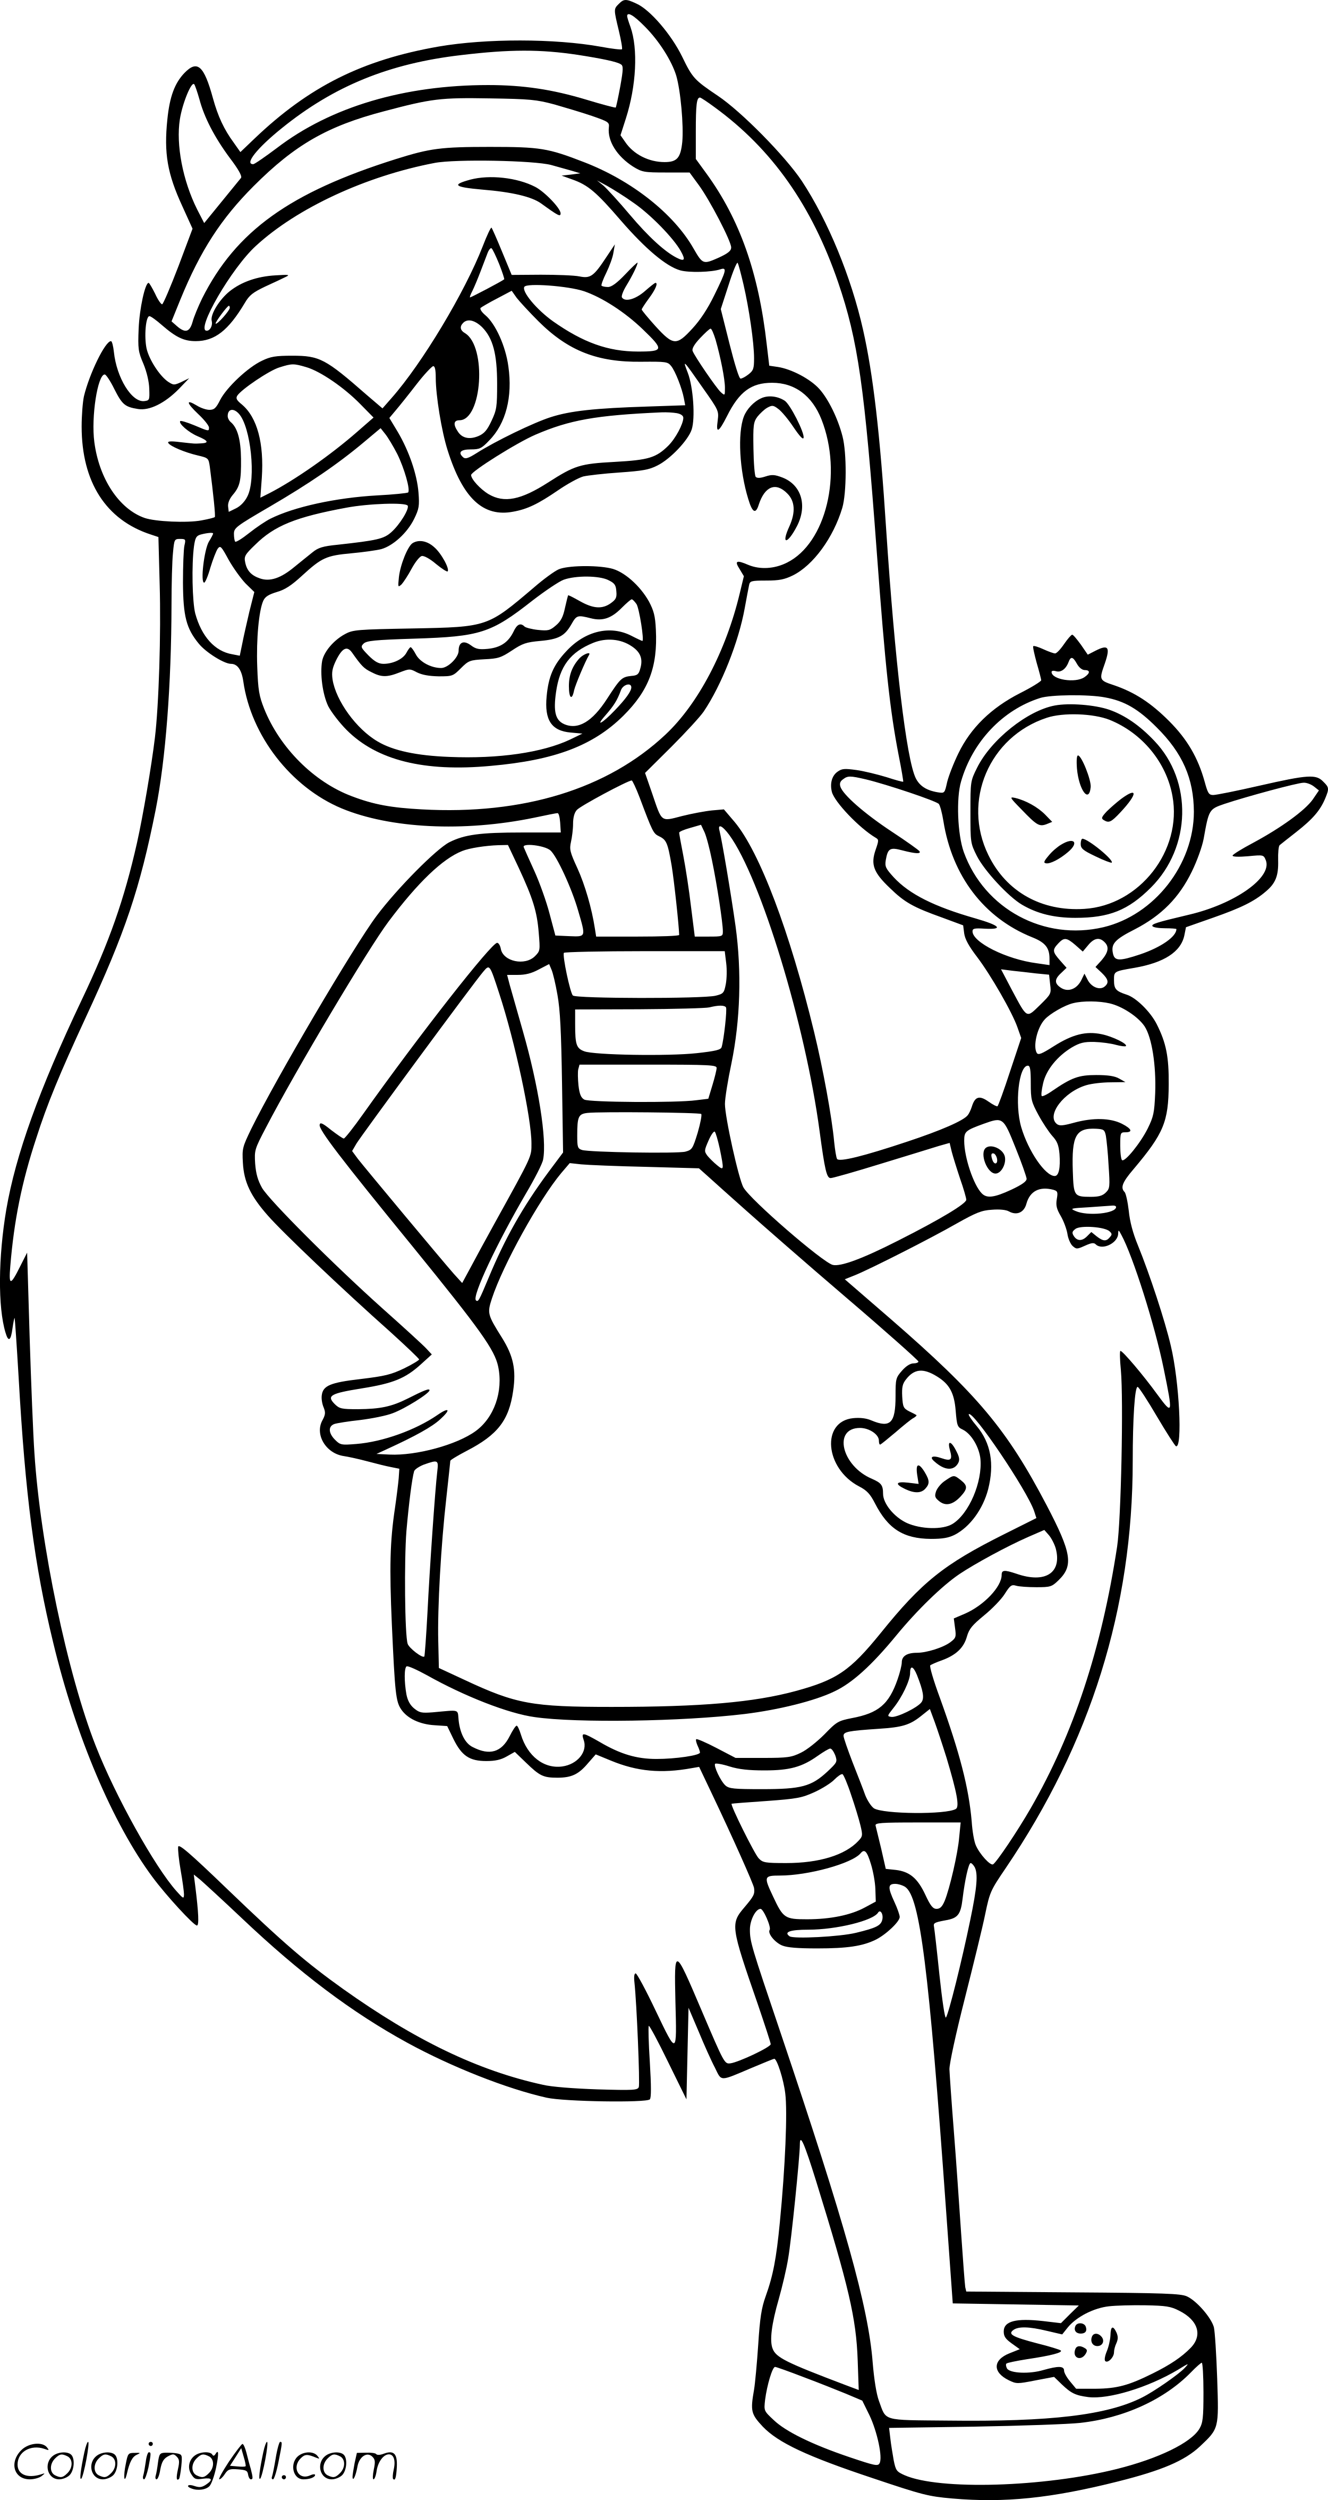 <?xml version="1.0" encoding="UTF-8"?>
<svg xmlns="http://www.w3.org/2000/svg" version="1.0" viewBox="0 0 638.307 1200.805" preserveAspectRatio="xMidYMid meet">
  <g transform="translate(-0.557,1200.854) scale(0.1,-0.1)" fill="#000000" stroke="none">
    <path d="M2980 11990 c-25 -25 -25 -25 0 -129 11 -46 18 -86 15 -89 -3 -3 -48 2 -101 12 -222 40 -553 40 -780 1 -366 -64 -622 -191 -886 -443 l-67 -64 -31 44 c-48 65 -77 128 -101 215 -43 157 -75 185 -137 121 -47 -49 -71 -114 -82 -223 -17 -163 0 -261 72 -417 l49 -108 -68 -181 c-38 -99 -73 -181 -78 -182 -5 -1 -21 22 -34 51 -14 28 -28 52 -31 52 -17 0 -44 -124 -48 -220 -4 -97 -2 -111 23 -169 16 -39 27 -85 28 -120 2 -54 1 -56 -24 -59 -60 -7 -133 112 -146 236 -3 28 -9 52 -14 52 -28 0 -104 -157 -130 -265 -6 -28 -11 -93 -11 -145 0 -267 117 -449 333 -519 l36 -12 6 -227 c7 -234 -4 -582 -23 -738 -16 -133 -57 -374 -86 -504 -61 -270 -132 -474 -266 -755 -205 -431 -317 -744 -362 -1005 -39 -230 -41 -470 -4 -592 14 -48 26 -40 34 23 4 27 8 48 10 47 1 -2 10 -129 19 -283 32 -567 76 -905 166 -1275 108 -450 287 -871 478 -1128 66 -89 198 -232 213 -232 11 0 8 62 -8 190 l-7 55 31 -25 c16 -14 106 -96 199 -184 283 -268 531 -454 798 -600 211 -115 476 -220 668 -263 85 -19 479 -25 496 -8 7 7 7 63 0 179 -6 92 -8 171 -5 174 3 3 45 -75 93 -174 l88 -179 5 220 5 220 49 -115 c26 -63 61 -141 78 -173 33 -67 20 -67 176 -1 57 24 106 44 109 44 13 0 45 -99 53 -167 11 -87 0 -351 -26 -618 -17 -175 -32 -255 -69 -358 -19 -53 -27 -102 -35 -230 -6 -89 -15 -186 -20 -216 -18 -103 -15 -117 42 -178 74 -77 211 -142 530 -248 238 -80 266 -87 380 -97 253 -22 476 1 798 82 211 53 319 99 393 168 92 87 91 84 83 326 -4 116 -11 227 -16 247 -13 46 -83 127 -130 148 -30 13 -105 16 -548 19 l-512 4 -5 21 c-2 12 -11 130 -20 262 -9 132 -24 353 -35 490 -11 138 -20 270 -21 295 0 27 29 163 74 340 41 162 86 345 98 405 22 106 26 114 98 220 409 603 611 1249 611 1955 0 206 10 361 24 357 6 -2 48 -66 93 -143 45 -76 86 -140 91 -142 32 -10 16 313 -25 483 -28 120 -101 342 -158 482 -24 58 -39 114 -44 166 -5 43 -14 84 -20 90 -21 21 -11 47 43 110 145 172 168 227 169 407 1 133 -12 199 -58 290 -30 59 -99 127 -144 141 -52 17 -61 27 -61 70 0 42 -1 42 99 59 143 25 222 77 239 155 l8 40 131 46 c134 47 197 78 252 125 48 40 62 76 60 150 -1 36 2 68 7 73 5 4 41 33 81 64 79 62 114 103 138 160 20 48 19 54 -10 82 -34 35 -72 33 -305 -20 -109 -25 -209 -45 -223 -45 -21 0 -26 8 -41 63 -32 116 -84 205 -171 292 -88 88 -165 138 -264 172 -73 24 -73 26 -45 105 27 79 17 93 -47 60 l-35 -18 -33 48 c-19 26 -37 48 -42 48 -4 0 -22 -20 -39 -45 -17 -25 -36 -45 -43 -45 -7 0 -32 9 -56 20 -24 11 -46 18 -49 15 -3 -3 5 -38 16 -79 12 -41 22 -79 22 -85 0 -5 -46 -34 -102 -62 -139 -71 -237 -167 -296 -289 -23 -47 -47 -109 -54 -138 -12 -54 -12 -54 -45 -49 -54 9 -87 30 -106 68 -45 92 -100 559 -142 1194 -30 466 -63 746 -111 959 -57 254 -169 525 -295 716 -79 118 -290 333 -404 409 -113 76 -121 85 -171 188 -52 106 -154 225 -219 254 -51 24 -61 23 -85 -1z m125 -109 c68 -68 129 -164 151 -236 21 -72 36 -239 29 -318 -8 -77 -25 -97 -85 -97 -76 0 -149 37 -189 96 l-23 33 26 81 c50 156 59 334 22 439 -9 24 -16 47 -16 52 0 23 32 4 85 -50z m-322 -136 c116 -18 188 -33 206 -45 13 -7 13 -22 -2 -106 -10 -54 -20 -100 -22 -102 -2 -2 -66 15 -142 38 -163 49 -302 70 -471 70 -402 0 -756 -104 -1015 -302 -56 -42 -108 -78 -114 -78 -44 -1 18 77 136 172 252 204 518 312 864 352 234 28 381 28 560 1z m-1819 -213 c23 -87 72 -182 146 -282 42 -55 60 -88 54 -96 -5 -6 -47 -58 -93 -114 l-84 -103 -34 66 c-69 138 -102 310 -83 432 12 77 56 184 69 169 4 -5 15 -37 25 -72z m1706 -25 c52 -15 133 -39 180 -55 81 -28 85 -31 82 -56 -7 -65 39 -138 117 -188 43 -26 51 -28 158 -28 l113 0 44 -60 c53 -72 156 -270 156 -300 0 -16 -14 -28 -62 -50 -73 -32 -75 -31 -119 45 -95 167 -298 327 -527 415 -173 67 -209 73 -452 73 -236 0 -287 -7 -450 -58 -512 -161 -770 -346 -933 -670 -19 -39 -40 -90 -46 -113 -14 -49 -35 -55 -76 -19 l-25 22 43 106 c96 234 195 387 352 544 199 199 355 288 626 359 230 61 271 66 509 62 194 -3 224 -6 310 -29z m771 -14 c276 -201 467 -473 593 -840 96 -281 127 -500 186 -1298 41 -555 63 -757 105 -974 14 -69 23 -126 22 -127 -2 -2 -38 8 -81 22 -43 13 -108 29 -144 34 -59 8 -70 7 -92 -9 -26 -19 -36 -56 -26 -96 12 -48 131 -173 210 -220 16 -9 16 -13 0 -59 -24 -70 -10 -108 69 -183 71 -69 112 -92 252 -142 l100 -37 5 -39 c4 -28 23 -62 62 -113 66 -87 169 -266 194 -338 l18 -51 -54 -162 c-29 -89 -56 -163 -60 -166 -3 -2 -23 8 -44 23 -43 30 -64 24 -79 -24 -5 -16 -14 -35 -20 -42 -20 -26 -128 -73 -291 -127 -207 -69 -327 -99 -337 -83 -4 6 -10 43 -14 82 -11 120 -54 353 -96 526 -117 483 -262 866 -382 1010 l-52 61 -57 -5 c-31 -3 -96 -15 -144 -27 -104 -27 -96 -32 -144 109 l-34 98 126 125 c68 68 139 145 156 170 85 126 168 335 197 496 9 48 18 98 21 111 4 20 10 22 82 22 63 0 88 5 129 25 98 49 194 181 237 324 21 71 22 265 1 344 -22 86 -68 179 -111 227 -43 48 -134 96 -200 106 l-41 6 -12 101 c-39 346 -130 602 -290 822 l-51 70 0 131 c0 130 4 164 20 164 4 0 36 -21 71 -47z m-786 -277 c33 -9 78 -22 100 -28 l40 -12 -45 -6 -45 -5 50 -18 c77 -27 116 -60 235 -198 119 -137 218 -220 285 -239 43 -12 151 -9 193 5 33 11 29 -6 -28 -122 -33 -68 -69 -122 -106 -162 -77 -84 -92 -83 -178 11 -36 40 -66 76 -66 80 0 4 16 28 35 54 30 40 45 74 31 74 -3 0 -26 -18 -51 -40 -46 -40 -96 -53 -110 -30 -4 6 6 32 22 58 28 46 53 97 53 109 0 3 -27 -22 -59 -56 -40 -42 -66 -61 -83 -61 -14 0 -27 3 -31 6 -3 3 7 31 23 63 15 31 31 74 34 96 l7 40 -40 -60 c-62 -94 -77 -105 -131 -94 -25 5 -108 8 -185 8 l-140 -1 -46 111 c-25 61 -48 113 -51 116 -3 3 -22 -37 -42 -89 -86 -221 -292 -564 -439 -730 l-43 -49 -75 64 c-200 175 -227 189 -359 189 -79 0 -104 -4 -145 -24 -67 -31 -170 -128 -201 -188 -20 -40 -29 -48 -52 -48 -15 0 -42 9 -61 21 -53 32 -50 13 7 -41 29 -27 52 -56 52 -65 0 -19 0 -19 -71 11 -34 14 -64 23 -67 20 -10 -11 41 -55 84 -73 50 -21 56 -32 17 -34 -36 -2 -29 -2 -102 6 -48 6 -62 4 -56 -5 10 -15 77 -44 141 -59 51 -12 52 -13 58 -54 17 -131 28 -238 24 -242 -3 -3 -31 -10 -64 -16 -68 -13 -223 -6 -274 12 -122 43 -218 188 -241 364 -16 121 16 325 50 325 6 0 27 -31 46 -70 38 -75 51 -86 114 -96 55 -9 129 28 196 96 l50 52 -37 -18 c-35 -16 -38 -16 -63 0 -41 27 -93 107 -105 161 -12 57 -4 155 14 155 6 0 34 -20 61 -44 67 -58 105 -76 161 -76 92 0 157 51 236 183 22 38 39 51 100 80 40 18 84 39 98 46 21 10 13 11 -50 7 -88 -5 -163 -31 -220 -76 -50 -40 -94 -112 -87 -142 6 -22 -7 -48 -24 -48 -55 0 120 302 237 408 197 181 528 335 859 398 100 19 477 12 560 -10z m392 -179 c83 -56 197 -173 231 -235 24 -43 18 -51 -21 -31 -58 30 -136 102 -224 206 -53 63 -110 125 -127 140 l-31 25 50 -27 c28 -16 83 -50 122 -78z m-642 -297 c15 -38 26 -72 24 -73 -10 -9 -159 -87 -164 -87 -3 0 2 14 11 31 9 18 26 59 39 93 13 33 28 74 34 89 6 16 15 26 19 23 5 -3 21 -37 37 -76z m1174 -97 c27 -116 51 -281 51 -355 0 -49 -3 -59 -26 -77 -15 -12 -32 -21 -39 -21 -7 0 -28 68 -53 167 l-42 167 38 117 c20 64 40 111 43 105 4 -6 16 -52 28 -103z m-767 -33 c88 -30 198 -101 284 -184 102 -98 100 -106 -24 -106 -143 0 -263 43 -408 145 -80 57 -152 144 -138 166 11 19 211 4 286 -21z m-218 -145 c143 -142 283 -197 495 -194 117 1 126 0 142 -20 20 -24 53 -108 62 -157 l6 -32 -177 -6 c-257 -8 -376 -21 -469 -51 -82 -26 -266 -115 -357 -173 -38 -24 -53 -29 -63 -21 -28 24 -14 39 35 39 43 0 52 4 89 43 80 81 113 209 92 356 -13 97 -62 205 -111 246 -18 15 -27 30 -22 35 5 4 40 25 79 45 l70 37 24 -34 c14 -18 61 -69 105 -113z m-1484 65 c0 -13 -61 -82 -68 -76 -4 5 56 86 64 86 2 0 4 -4 4 -10z m1213 -93 c52 -53 72 -128 72 -272 0 -110 -2 -125 -27 -178 -21 -45 -35 -61 -63 -73 -43 -18 -79 -10 -99 22 -23 34 -20 54 8 54 109 0 132 354 27 418 -24 14 -27 32 -9 50 21 21 56 13 91 -21z m1122 -60 c24 -84 45 -189 45 -231 0 -38 0 -39 -20 -21 -21 19 -125 171 -135 197 -5 11 7 32 35 62 24 25 46 46 51 46 5 0 15 -24 24 -53z m-61 -232 c77 -109 77 -110 71 -158 -9 -63 5 -56 45 23 59 118 117 160 217 160 109 0 192 -62 237 -176 103 -261 22 -595 -166 -688 -60 -30 -129 -34 -185 -11 -58 25 -68 20 -43 -19 l21 -35 -20 -83 c-66 -276 -200 -531 -357 -678 -278 -261 -683 -386 -1171 -359 -148 8 -231 23 -336 63 -182 68 -347 233 -422 421 -24 61 -29 88 -33 201 -5 133 8 271 29 317 9 20 26 30 65 42 39 11 70 31 123 80 93 85 115 95 235 106 55 5 120 14 144 20 57 16 125 78 158 145 24 49 26 63 21 127 -7 87 -45 198 -99 290 l-41 68 31 37 c17 20 62 76 99 124 37 48 74 87 81 88 8 0 12 -18 12 -56 0 -85 28 -257 57 -348 73 -231 171 -323 316 -295 67 12 119 37 214 102 45 31 100 61 122 67 21 5 99 14 173 19 113 8 143 13 184 34 62 31 147 121 164 172 18 54 8 205 -19 274 -25 65 -24 65 73 -74z m-1906 100 c68 -20 182 -98 260 -178 l63 -64 -78 -68 c-128 -112 -300 -232 -422 -295 l-44 -22 7 96 c11 165 -22 289 -95 351 -26 21 -31 30 -23 43 19 30 155 122 203 136 60 19 68 19 129 1z m-324 -224 c57 -63 83 -313 41 -396 -12 -25 -33 -47 -55 -58 l-35 -17 -3 25 c-2 16 6 37 22 56 35 41 41 68 40 174 -1 92 -17 148 -48 175 -9 7 -16 20 -16 30 0 35 28 40 54 11z m2105 3 c20 -4 31 -12 31 -23 -1 -30 -37 -98 -72 -133 -59 -58 -94 -69 -258 -78 -167 -9 -192 -17 -320 -99 -131 -84 -211 -100 -286 -56 -40 24 -84 72 -84 92 0 17 221 156 310 194 163 70 288 93 606 107 23 1 56 -1 73 -4z m-1344 -196 c34 -69 64 -173 52 -185 -4 -3 -71 -10 -149 -14 -198 -11 -399 -55 -513 -112 -22 -11 -67 -41 -101 -68 -34 -27 -64 -46 -68 -42 -3 3 -6 20 -6 37 0 29 9 36 172 131 187 109 328 205 453 310 l80 67 23 -29 c12 -15 38 -58 57 -95z m50 -248 c9 -15 -38 -92 -79 -128 -36 -32 -68 -39 -258 -60 -71 -7 -93 -14 -120 -36 -18 -14 -58 -47 -88 -71 -65 -54 -117 -71 -164 -55 -42 14 -64 37 -72 78 -6 28 -1 37 48 84 93 92 195 133 438 178 106 20 285 26 295 10z m-935 -134 c0 -3 -9 -21 -21 -40 -22 -39 -41 -196 -22 -196 5 0 19 33 30 73 12 39 28 80 35 90 13 17 17 12 53 -54 22 -39 59 -90 81 -113 l42 -41 -24 -95 c-12 -52 -28 -121 -34 -153 l-12 -58 -36 7 c-84 14 -148 86 -178 196 -14 55 -18 233 -6 323 6 41 11 50 32 56 30 8 60 11 60 5z m-138 -58 c-4 -18 -7 -98 -7 -178 1 -162 16 -220 76 -293 34 -42 122 -97 155 -97 31 0 51 -29 59 -84 37 -261 229 -508 472 -610 233 -97 587 -115 926 -45 56 12 107 22 112 22 6 1 11 -19 13 -45 l3 -48 -184 0 c-205 0 -278 -10 -352 -47 -62 -32 -250 -221 -349 -353 -108 -144 -483 -780 -603 -1024 -42 -87 -44 -94 -40 -162 5 -93 37 -160 120 -254 70 -80 356 -352 590 -560 75 -68 137 -127 137 -131 0 -4 -33 -24 -72 -43 -63 -30 -92 -37 -208 -51 -148 -17 -183 -32 -188 -80 -2 -15 2 -40 9 -56 10 -25 9 -35 -6 -63 -37 -68 17 -158 102 -171 21 -3 72 -14 113 -25 41 -11 93 -24 115 -28 l40 -8 -3 -45 c-2 -24 -10 -89 -18 -144 -24 -160 -27 -283 -15 -558 15 -331 19 -371 45 -409 29 -43 89 -72 161 -76 l60 -4 30 -62 c40 -81 77 -106 158 -106 43 0 70 6 98 22 l39 22 53 -51 c67 -65 84 -73 152 -73 68 0 102 16 148 71 l36 41 73 -30 c126 -52 241 -63 389 -36 l35 6 67 -141 c90 -189 195 -423 197 -441 4 -29 -1 -39 -45 -91 -69 -81 -68 -89 64 -470 33 -97 61 -182 61 -189 0 -14 -154 -87 -194 -92 -28 -3 -29 -2 -139 256 -130 305 -131 305 -125 41 7 -259 8 -259 -94 -46 -47 99 -91 181 -97 181 -7 0 -9 -16 -6 -43 11 -99 27 -488 21 -503 -6 -15 -25 -16 -199 -11 -114 4 -221 12 -262 22 -312 68 -614 214 -960 460 -179 128 -283 217 -555 478 -187 180 -236 221 -238 205 -2 -11 3 -62 12 -113 9 -51 16 -103 16 -116 -1 -22 -3 -21 -36 16 -104 116 -294 457 -388 697 -136 345 -267 971 -295 1408 -6 85 -16 337 -23 558 l-12 404 -33 -65 c-47 -95 -56 -95 -48 -1 18 220 55 404 125 616 52 163 112 308 237 578 191 411 261 620 337 1000 48 243 75 597 76 985 0 99 3 210 7 248 6 65 7 67 34 67 27 0 28 -2 21 -32z m4290 -568 c10 -18 25 -30 38 -30 26 0 26 -15 -2 -34 -43 -30 -158 -12 -158 25 0 6 9 7 20 4 24 -8 48 9 61 42 11 30 21 29 41 -7z m134 -161 c95 -17 161 -56 249 -144 125 -124 178 -246 179 -405 0 -254 -190 -497 -435 -555 -285 -67 -572 87 -671 361 -30 84 -37 259 -13 339 55 191 200 344 380 401 50 16 232 18 311 3z m-1148 -394 c100 -24 339 -104 350 -118 6 -7 16 -44 22 -82 42 -264 195 -465 426 -558 63 -25 84 -50 84 -103 l0 -31 -62 9 c-146 19 -308 101 -308 153 0 14 9 16 58 13 93 -5 75 15 -43 49 -200 57 -319 117 -394 198 -38 42 -43 51 -38 82 10 57 20 63 80 47 62 -16 91 -18 82 -4 -4 6 -63 48 -133 94 -129 85 -235 177 -247 216 -5 15 -1 26 12 35 23 18 34 18 111 0z m-1088 -87 c62 -165 66 -173 93 -186 36 -17 42 -31 61 -142 12 -74 35 -288 36 -332 0 -5 -90 -8 -200 -8 l-199 0 -6 38 c-15 98 -48 211 -84 290 -36 78 -39 91 -31 127 5 22 10 61 10 86 0 30 6 54 18 67 14 18 244 141 264 142 3 0 21 -37 38 -82z m3241 53 l24 -19 -30 -44 c-38 -53 -153 -136 -285 -207 -55 -29 -100 -57 -100 -62 0 -6 29 -7 75 -3 74 7 74 7 85 -20 31 -82 -148 -209 -370 -261 -157 -37 -181 -45 -175 -55 4 -6 31 -10 61 -10 30 0 54 -2 54 -4 0 -36 -73 -87 -173 -121 -102 -34 -124 -33 -132 4 -10 46 8 67 107 117 127 66 211 151 272 276 26 53 50 121 57 158 25 140 26 142 99 167 108 36 353 102 381 102 15 1 37 -8 50 -18z m-2893 -356 c24 -115 52 -300 52 -339 0 -25 -1 -26 -68 -26 l-67 0 -18 143 c-9 78 -26 188 -37 245 -11 56 -20 106 -20 111 0 5 24 15 53 23 l52 15 17 -36 c9 -20 25 -81 36 -136z m83 123 c151 -207 366 -913 434 -1423 25 -186 34 -225 53 -225 10 0 119 31 242 69 124 38 249 76 277 85 l53 15 10 -42 c6 -23 24 -81 40 -129 17 -48 30 -94 30 -102 0 -19 -127 -95 -325 -195 -175 -89 -279 -127 -317 -118 -49 13 -395 312 -429 372 -23 40 -89 338 -89 401 0 27 14 114 31 194 43 208 50 442 20 660 -22 157 -66 416 -77 458 -10 36 13 26 47 -20z m-1013 -156 c69 -148 89 -212 97 -314 7 -84 7 -87 -18 -112 -48 -48 -152 -26 -164 34 -3 17 -11 30 -18 30 -27 0 -373 -441 -644 -822 -46 -65 -88 -118 -93 -118 -5 0 -32 19 -61 41 -42 34 -53 38 -55 25 -5 -23 100 -160 448 -586 327 -402 393 -495 410 -575 25 -119 -19 -245 -108 -310 -90 -66 -286 -119 -414 -113 l-63 3 50 23 c140 64 218 108 256 143 53 48 45 61 -13 21 -106 -73 -264 -129 -389 -139 -73 -6 -78 -5 -103 20 -32 32 -34 65 -3 76 12 4 68 13 124 19 56 7 127 21 157 33 59 22 176 95 176 110 0 10 -24 1 -105 -40 -78 -39 -131 -50 -238 -51 -81 0 -90 2 -114 26 -38 39 -18 50 132 74 151 24 209 48 283 115 l53 48 -28 30 c-15 16 -109 102 -208 190 -237 212 -545 520 -580 580 -20 36 -29 66 -33 116 -4 65 -3 69 52 174 142 273 492 860 589 989 141 188 260 302 354 339 34 14 113 26 174 28 l46 1 51 -108z m153 82 c31 -27 103 -183 133 -288 38 -130 39 -127 -41 -124 l-68 3 -28 105 c-15 58 -48 150 -73 205 -25 55 -48 106 -51 114 -10 22 101 9 128 -15z m2524 -455 l35 -31 26 31 c28 34 54 39 78 15 24 -23 19 -49 -13 -87 l-30 -33 30 -28 c32 -31 36 -48 14 -66 -23 -19 -63 -3 -81 31 l-16 31 -16 -33 c-22 -42 -63 -57 -97 -35 -32 21 -32 41 1 71 l26 25 -31 35 c-37 42 -38 51 -9 82 28 30 40 29 83 -8z m-1679 -86 c4 -31 3 -77 -2 -102 -8 -42 -12 -46 -49 -55 -62 -15 -671 -14 -686 1 -13 13 -51 192 -43 205 3 4 178 8 389 8 l384 0 7 -57z m-811 -153 c13 -72 18 -174 22 -426 l5 -331 -71 -95 c-124 -168 -208 -317 -287 -507 -46 -110 -50 -118 -61 -108 -19 20 101 274 240 512 42 71 80 145 83 164 19 96 -23 358 -97 616 -28 99 -57 200 -64 225 l-12 46 51 0 c37 0 66 7 101 26 l50 26 11 -26 c7 -15 20 -70 29 -122z m-280 7 c76 -232 155 -600 155 -720 0 -66 6 -53 -177 -384 -43 -78 -96 -175 -117 -215 l-39 -72 -40 44 c-54 61 -425 506 -461 552 l-28 38 21 36 c22 37 564 773 609 825 31 37 31 37 77 -104z m2581 96 l62 -6 5 -46 c6 -45 5 -47 -49 -100 -66 -64 -60 -67 -135 73 l-52 99 54 -7 c30 -3 82 -9 115 -13z m354 -144 c60 -14 136 -64 167 -110 35 -53 56 -187 51 -321 -4 -95 -8 -113 -36 -170 -35 -70 -109 -161 -123 -152 -5 3 -9 34 -9 70 0 62 1 64 25 64 37 0 30 17 -17 41 -55 28 -139 30 -230 5 -55 -15 -70 -16 -83 -6 -51 42 34 154 141 186 26 8 79 14 118 14 l71 1 -30 17 c-21 12 -53 17 -110 17 -85 0 -118 -12 -213 -77 -24 -17 -46 -27 -49 -24 -4 3 -1 30 6 60 14 65 69 132 139 174 38 22 58 27 107 26 33 -1 80 -7 104 -14 23 -6 45 -9 48 -6 10 10 -63 46 -116 57 -76 16 -141 -1 -231 -58 -58 -37 -74 -43 -81 -32 -19 31 1 121 38 161 24 27 97 69 136 78 47 12 126 11 177 -1z m-1845 -19 c6 -9 -10 -155 -21 -191 -4 -13 -29 -19 -120 -29 -137 -15 -493 -9 -540 9 -38 14 -44 32 -44 129 l0 72 308 1 c169 1 321 5 337 9 44 11 73 11 80 0z m-45 -291 c0 -9 -9 -46 -20 -82 l-20 -66 -58 -7 c-94 -13 -514 -10 -538 3 -16 9 -23 26 -28 68 -3 30 -4 66 -1 78 l6 22 329 0 c300 0 330 -2 330 -16z m1510 -74 c0 -78 3 -89 37 -152 20 -37 50 -82 66 -100 24 -26 31 -44 35 -87 5 -66 -3 -106 -23 -106 -45 0 -127 119 -161 235 -32 110 -12 295 32 295 11 0 14 -19 14 -85z m-1584 -147 c4 -4 -4 -45 -17 -90 -24 -78 -27 -82 -59 -91 -38 -10 -461 -3 -497 8 -21 7 -23 14 -23 69 0 92 6 104 49 109 62 7 539 2 547 -5z m1511 -163 c29 -71 52 -138 53 -148 0 -13 -21 -28 -74 -53 -82 -38 -117 -42 -141 -18 -40 40 -85 174 -85 253 0 45 6 50 94 82 92 33 94 32 153 -116z m434 58 c3 -18 10 -82 13 -142 7 -103 6 -111 -13 -130 -16 -16 -34 -21 -73 -21 -80 0 -82 4 -86 123 -6 172 15 209 113 204 36 -2 40 -5 46 -34z m-1856 -61 c21 -104 21 -108 -13 -80 -16 13 -36 33 -46 45 -16 22 -16 25 5 73 12 28 26 47 30 43 5 -5 15 -41 24 -81z m-355 -88 l255 -7 46 -41 c25 -23 106 -95 180 -161 74 -66 290 -255 482 -419 191 -163 347 -302 347 -307 0 -5 -11 -9 -24 -9 -15 0 -36 -13 -55 -35 -30 -34 -31 -40 -31 -123 0 -129 -25 -154 -116 -116 -25 11 -55 14 -87 11 -156 -15 -137 -242 28 -328 37 -19 53 -36 76 -81 63 -123 137 -170 269 -171 57 0 85 5 115 20 73 38 135 123 160 218 31 122 13 223 -55 304 -24 28 -41 54 -38 57 20 19 279 -364 314 -465 l11 -34 -156 -78 c-288 -144 -394 -228 -593 -475 -147 -181 -210 -224 -409 -278 -200 -54 -450 -76 -884 -76 -383 0 -459 14 -705 129 l-125 58 -3 129 c-4 159 13 462 39 689 10 93 19 173 19 177 0 4 35 25 79 48 149 77 203 147 223 288 15 102 1 167 -53 254 -71 113 -72 119 -49 190 53 161 227 475 333 602 l41 48 55 -6 c31 -3 171 -9 311 -12z m1958 -110 c21 -6 23 -11 17 -45 -5 -30 -1 -47 19 -81 14 -24 28 -62 32 -85 3 -23 15 -50 25 -59 18 -16 21 -16 59 1 31 14 43 16 52 7 31 -31 108 6 108 52 1 19 2 18 15 -6 56 -102 162 -437 204 -644 45 -220 44 -225 -31 -123 -66 91 -166 209 -177 209 -4 0 -3 -42 2 -92 13 -144 1 -723 -18 -848 -75 -492 -209 -898 -415 -1256 -64 -111 -163 -258 -181 -270 -13 -8 -65 49 -83 91 -8 17 -17 68 -20 115 -14 162 -57 328 -153 594 -30 81 -51 152 -46 156 4 3 30 15 56 24 68 25 105 60 120 114 11 38 26 55 83 102 38 31 83 77 99 103 26 41 33 46 55 39 14 -4 57 -7 97 -7 68 0 74 2 107 34 72 70 62 131 -58 360 -191 364 -330 530 -748 893 l-222 192 50 20 c76 31 366 178 488 248 93 52 119 63 169 66 36 3 68 0 82 -8 38 -21 73 -5 84 37 17 61 63 84 129 67z m302 -83 c0 -31 -137 -45 -195 -19 -28 12 -24 13 65 18 52 4 103 7 113 8 9 1 17 -2 17 -7z m-31 -117 c12 -11 12 -16 1 -28 -17 -21 -32 -20 -63 4 l-26 21 -21 -21 c-24 -24 -48 -23 -64 3 -9 15 -7 21 9 33 24 18 142 10 164 -12z m-831 -696 c61 -37 84 -79 91 -165 6 -72 8 -79 34 -91 41 -20 79 -84 85 -141 10 -111 -55 -263 -134 -312 -47 -29 -153 -26 -221 5 -61 29 -113 93 -113 140 0 41 -9 52 -52 71 -147 61 -191 245 -59 245 44 0 91 -31 91 -61 0 -10 2 -19 6 -19 3 0 36 27 74 59 37 32 76 64 87 69 10 6 16 12 13 14 -3 2 -18 10 -35 18 -27 14 -30 21 -33 71 -2 44 1 61 19 83 39 50 82 54 147 14z m-2401 -460 c-10 -85 -36 -457 -47 -678 -6 -112 -13 -206 -15 -208 -9 -9 -73 40 -80 61 -14 41 -17 400 -6 542 12 136 27 253 37 287 3 9 24 23 47 32 69 24 71 23 64 -36z m2973 -367 c31 -117 -50 -170 -190 -121 -57 19 -70 18 -70 -6 0 -57 -85 -146 -176 -186 l-54 -23 6 -46 c6 -42 4 -48 -21 -67 -33 -26 -115 -52 -162 -52 -48 0 -73 -16 -73 -46 0 -13 -9 -50 -20 -81 -42 -121 -92 -163 -221 -187 -65 -13 -72 -17 -131 -78 -35 -35 -85 -75 -113 -88 -45 -22 -63 -25 -182 -25 l-132 0 -92 48 c-50 26 -94 45 -97 42 -3 -3 0 -16 6 -30 7 -14 12 -30 12 -34 0 -14 -118 -31 -209 -31 -96 0 -173 23 -272 81 -82 47 -91 49 -78 10 20 -56 -30 -117 -103 -127 -88 -12 -167 49 -199 154 -7 23 -16 42 -20 42 -5 0 -20 -23 -34 -51 -39 -77 -96 -94 -177 -52 -36 17 -61 65 -68 128 -6 56 10 51 -125 39 -53 -4 -63 -2 -88 18 -20 16 -32 38 -38 68 -11 62 -11 128 1 135 6 3 49 -16 98 -43 180 -101 392 -184 518 -201 201 -29 711 -21 1009 15 163 20 337 63 430 108 86 40 180 125 300 271 98 119 219 237 302 293 73 49 229 134 332 179 l76 33 22 -25 c12 -14 27 -43 33 -64z m-667 -608 c30 -76 36 -110 22 -130 -18 -26 -119 -75 -145 -71 -21 3 -21 4 10 43 41 51 80 132 80 168 0 38 15 34 33 -10z m142 -397 c50 -167 63 -235 45 -246 -45 -28 -350 -25 -394 3 -13 9 -32 38 -42 64 -9 26 -37 97 -61 158 -23 60 -43 117 -43 126 0 20 23 24 170 34 111 7 148 18 201 60 l44 35 23 -62 c12 -33 38 -111 57 -172z m-535 12 c11 -32 10 -34 -39 -80 -76 -70 -124 -83 -312 -83 -136 0 -159 2 -177 18 -23 21 -58 95 -49 104 4 3 35 -2 69 -13 45 -14 93 -19 168 -19 121 0 180 16 256 70 27 19 54 35 60 35 7 0 17 -15 24 -32z m76 -189 c18 -52 38 -118 45 -147 12 -49 11 -54 -10 -76 -64 -68 -188 -106 -346 -106 -103 0 -113 2 -133 23 -20 21 -137 256 -130 262 2 1 77 7 167 13 150 11 170 15 232 43 37 17 80 44 95 60 16 16 33 28 39 26 5 -2 24 -46 41 -98z m520 -204 c-6 -77 -46 -249 -70 -307 -12 -28 -22 -38 -39 -38 -17 0 -29 14 -54 68 -37 79 -75 111 -142 119 l-48 5 -22 97 c-13 53 -25 103 -27 111 -3 13 24 15 202 15 l207 0 -7 -70z m-424 -131 c10 -32 20 -86 21 -119 l2 -60 -52 -28 c-68 -37 -166 -57 -279 -57 -106 0 -114 5 -163 110 -45 95 -44 100 33 100 136 0 347 58 388 107 19 23 31 10 50 -53z m498 -13 c17 -32 12 -97 -21 -255 -39 -190 -105 -456 -117 -468 -5 -5 -18 83 -31 204 -12 117 -24 221 -26 231 -4 19 1 22 55 32 59 10 73 27 82 102 11 91 29 173 39 173 5 0 13 -9 19 -19z m-333 -96 c70 -49 113 -389 196 -1555 l32 -445 303 -5 303 -5 -43 -42 -43 -43 -85 10 c-131 15 -190 0 -190 -50 0 -24 9 -36 38 -57 l39 -28 -50 -20 c-80 -32 -81 -91 -3 -129 37 -18 41 -18 128 -1 l90 17 36 -35 c47 -45 68 -54 128 -62 98 -12 288 46 431 131 54 33 56 34 33 9 -29 -31 -147 -113 -205 -142 -169 -85 -439 -117 -933 -111 -322 3 -295 -4 -332 95 -12 33 -23 101 -30 185 -21 267 -133 665 -441 1578 -143 423 -149 442 -149 501 0 45 28 99 51 99 14 0 52 -88 44 -101 -11 -16 24 -60 60 -75 24 -10 75 -14 169 -14 145 0 218 11 281 42 50 25 115 87 115 109 0 9 -11 41 -25 71 -33 71 -32 88 3 88 15 0 37 -7 49 -15z m-111 -158 c-7 -28 -31 -39 -126 -62 -78 -19 -299 -30 -319 -17 -30 21 2 32 90 32 134 0 311 43 335 82 11 18 27 -9 20 -35z m-318 -1254 c157 -507 193 -659 200 -861 l5 -143 -64 24 c-285 108 -334 132 -350 175 -15 38 -5 118 30 239 16 57 37 144 45 195 15 85 56 489 56 545 0 57 21 9 78 -174z m1745 -623 c92 -46 114 -119 55 -179 -43 -44 -98 -81 -183 -123 -115 -57 -170 -72 -274 -73 l-93 0 -29 35 c-16 19 -29 42 -29 52 0 23 -28 23 -99 3 -67 -20 -160 -16 -175 7 -5 9 -7 20 -3 24 4 4 49 13 99 21 115 17 173 32 162 42 -5 4 -56 20 -113 34 -119 31 -142 44 -115 64 24 18 75 17 162 -4 l73 -17 28 35 c42 50 124 92 196 100 33 4 112 6 175 5 99 -2 122 -5 163 -26z m117 -392 c0 -125 -3 -147 -20 -176 -41 -67 -196 -142 -395 -192 -351 -88 -857 -103 -1022 -30 -38 17 -42 22 -52 72 -5 29 -13 76 -16 104 l-6 51 410 6 c226 4 454 12 508 18 210 23 405 112 533 243 24 25 48 46 52 46 4 0 8 -64 8 -142z m-1922 73 c70 -26 162 -63 204 -80 l78 -33 35 -71 c37 -78 64 -203 48 -230 -8 -15 -24 -11 -143 29 -181 61 -309 124 -366 179 -47 44 -47 44 -41 97 9 70 35 158 48 158 5 0 67 -22 137 -49z M2267 11146 c-92 -25 -79 -36 55 -48 146 -12 239 -34 285 -67 83 -60 93 -65 93 -47 0 24 -77 104 -122 127 -87 45 -219 59 -311 35z M3665 10096 c-36 -16 -70 -52 -84 -88 -31 -81 -21 -260 21 -396 20 -67 36 -75 51 -26 29 87 81 108 136 53 38 -37 41 -91 11 -158 -42 -91 -10 -89 37 2 50 99 20 197 -71 232 -37 14 -50 15 -81 5 -24 -8 -40 -9 -47 -2 -5 5 -10 66 -11 135 -2 113 0 128 19 154 12 15 33 35 47 43 24 13 29 13 54 -6 15 -11 48 -50 73 -88 30 -44 46 -61 48 -50 5 24 -65 162 -91 178 -34 22 -79 27 -112 12z M1989 9400 c-23 -14 -59 -102 -66 -163 -5 -50 -5 -51 13 -35 9 10 31 43 48 75 18 33 39 59 49 61 11 2 40 -14 68 -38 28 -23 53 -39 56 -36 11 11 -30 87 -64 116 -34 31 -74 38 -104 20z M2691 9274 c-19 -8 -73 -47 -120 -88 -223 -189 -220 -189 -581 -196 -268 -5 -287 -6 -326 -27 -54 -29 -101 -84 -110 -129 -11 -62 2 -160 29 -217 15 -29 55 -81 89 -115 145 -145 371 -202 693 -172 307 27 491 97 636 240 123 122 166 236 157 414 -3 66 -10 91 -33 135 -43 77 -122 147 -185 160 -73 16 -208 13 -249 -5z m239 -52 c29 -14 36 -23 38 -53 3 -31 -2 -40 -27 -58 -41 -29 -84 -26 -148 10 -30 17 -55 30 -57 28 -1 -2 -8 -30 -15 -61 -9 -43 -20 -64 -44 -84 -28 -24 -37 -26 -86 -21 -29 3 -59 11 -64 16 -20 20 -37 11 -54 -26 -25 -50 -62 -75 -123 -81 -42 -4 -57 -1 -81 17 -35 26 -59 15 -59 -26 0 -32 -51 -83 -84 -83 -48 0 -103 29 -122 66 -10 19 -21 34 -25 34 -3 0 -12 -12 -20 -27 -16 -30 -64 -53 -110 -53 -23 0 -42 10 -72 40 -37 38 -39 42 -24 57 14 14 53 18 244 24 317 10 368 26 568 183 61 47 128 92 150 100 58 21 172 20 215 -2z m135 -115 c13 -20 38 -177 28 -177 -2 0 -26 11 -53 25 -102 52 -223 23 -313 -75 -61 -65 -85 -120 -94 -216 -11 -114 23 -166 116 -174 l56 -5 -60 -29 c-132 -62 -342 -93 -580 -83 -157 6 -270 30 -344 74 -103 60 -201 196 -217 298 -5 35 -1 54 16 90 30 61 53 73 77 40 46 -65 57 -77 94 -95 48 -25 75 -25 136 -1 47 18 49 18 83 0 24 -12 57 -18 104 -19 66 0 69 1 107 39 37 37 43 39 113 43 65 3 79 7 132 42 51 34 69 40 136 46 89 8 118 24 150 80 25 44 29 45 93 29 58 -15 100 0 150 51 22 22 43 40 47 40 4 0 14 -10 23 -23z m-24 -202 c43 -28 56 -61 42 -108 -7 -27 -14 -33 -43 -35 -46 -5 -53 -12 -116 -109 -72 -112 -141 -152 -208 -122 -41 19 -51 60 -38 152 18 127 69 193 179 238 62 25 132 19 184 -16z m-1 -198 c0 -18 -26 -55 -79 -110 -60 -63 -97 -83 -46 -25 41 47 57 72 75 121 10 28 50 39 50 14z M2792 8848 c-36 -39 -52 -81 -52 -135 0 -59 15 -71 25 -20 6 26 53 138 72 170 10 17 -25 5 -45 -15z M5076 8620 c-131 -24 -307 -164 -374 -299 -32 -64 -32 -66 -32 -213 0 -147 0 -149 31 -211 36 -71 152 -196 217 -234 73 -43 154 -63 256 -63 163 0 254 36 364 146 193 193 201 511 16 704 -71 75 -143 124 -218 150 -68 23 -190 33 -260 20z m263 -69 c156 -63 273 -204 302 -366 48 -262 -159 -526 -424 -542 -205 -13 -375 82 -461 259 -127 259 4 568 281 659 78 26 224 21 302 -10z M5182 8317 c9 -102 58 -170 66 -89 3 34 -44 152 -61 152 -6 0 -8 -24 -5 -63z M5394 8171 c-21 -16 -52 -43 -69 -60 -25 -27 -27 -33 -15 -41 26 -16 36 -11 82 38 82 88 83 123 2 63z M4915 8121 c74 -77 86 -84 121 -71 l27 11 -33 34 c-36 37 -94 69 -145 81 -28 6 -27 3 30 -55z M5200 7955 c0 -22 11 -31 72 -60 39 -19 74 -32 77 -30 12 12 -114 115 -141 115 -4 0 -8 -11 -8 -25z M5105 7951 c-17 -10 -44 -33 -59 -52 -23 -27 -26 -35 -13 -37 19 -4 65 19 106 54 55 46 29 74 -34 35z M4745 6496 c-34 -25 7 -130 49 -124 28 4 51 54 40 86 -12 34 -64 56 -89 38z m53 -54 c4 -25 -13 -30 -22 -6 -9 25 -7 36 7 32 6 -3 13 -14 15 -26z M4571 5045 c14 -49 6 -56 -41 -40 -43 15 -60 6 -32 -17 48 -43 92 -45 113 -7 8 15 6 29 -8 56 -25 51 -45 56 -32 8z M4414 4925 l7 -44 -50 6 c-60 7 -66 -6 -16 -30 46 -22 78 -21 98 1 22 24 21 40 -3 80 -29 47 -44 42 -36 -13z M4549 4897 c-19 -12 -38 -35 -44 -51 -8 -24 -6 -31 15 -48 31 -25 66 -17 103 23 34 37 34 52 1 78 -33 26 -34 26 -75 -2z M5174 835 c-8 -20 4 -35 26 -35 23 0 32 13 24 34 -8 20 -43 21 -50 1z M5343 791 c-1 -21 -9 -56 -18 -77 -9 -22 -12 -41 -7 -46 12 -12 42 18 42 42 0 11 5 31 12 45 8 19 8 31 0 50 -17 36 -28 31 -29 -14z M5254 785 c-9 -23 3 -45 26 -45 25 0 37 25 20 45 -16 19 -39 19 -46 0z M5174 725 c-16 -41 27 -60 50 -22 8 14 8 20 -4 27 -22 14 -40 12 -46 -5z M411 230 c-18 -85 -24 -135 -15 -127 12 11 43 177 33 177 -4 0 -12 -22 -18 -50z M720 270 c0 -5 5 -10 10 -10 6 0 10 5 10 10 0 6 -4 10 -10 10 -5 0 -10 -4 -10 -10z M1271 230 c-18 -85 -24 -135 -15 -127 12 11 43 177 33 177 -4 0 -12 -22 -18 -50z M1331 203 c-7 -42 -15 -82 -18 -90 -3 -7 -1 -13 5 -13 5 0 17 37 26 83 19 95 19 97 8 97 -4 0 -14 -34 -21 -77z M111 243 c-63 -59 -40 -143 38 -143 20 0 46 7 57 16 18 14 18 15 -6 7 -64 -19 -110 0 -110 48 0 61 63 98 130 75 22 -8 23 -7 11 8 -22 27 -85 21 -120 -11z M1106 185 c-31 -47 -52 -85 -46 -85 5 0 17 11 26 25 15 23 23 26 63 23 39 -3 46 -6 49 -25 2 -13 8 -23 13 -23 11 0 11 6 0 50 -6 19 -15 54 -21 78 -6 23 -14 42 -19 42 -4 0 -33 -38 -65 -85z m80 -22 c-2 -3 -20 -3 -40 -1 l-35 3 27 42 27 43 12 -42 c7 -23 11 -43 9 -45z M263 215 c-50 -35 -31 -115 27 -115 17 0 39 9 50 20 22 22 27 79 8 98 -16 16 -59 15 -85 -3z m68 -5 c25 -14 25 -54 -1 -80 -23 -23 -33 -24 -61 -10 -25 14 -25 54 1 80 23 23 33 24 61 10z M473 215 c-50 -35 -31 -115 27 -115 17 0 39 9 50 20 22 22 27 79 8 98 -16 16 -59 15 -85 -3z m68 -5 c25 -14 25 -54 -1 -80 -23 -23 -33 -24 -61 -10 -25 14 -25 54 1 80 23 23 33 24 61 10z M610 173 c-12 -56 -8 -100 5 -48 13 57 26 83 48 93 20 9 19 10 -10 9 -31 0 -33 -2 -43 -54z M706 183 c-4 -27 -9 -56 -12 -65 -3 -10 -1 -18 4 -18 5 0 14 26 21 57 13 68 13 73 2 73 -5 0 -12 -21 -15 -47z M765 181 c-3 -25 -8 -54 -11 -63 -3 -10 -1 -18 4 -18 6 0 14 21 18 47 7 36 15 51 36 63 25 13 29 13 43 -1 13 -13 14 -24 6 -60 -9 -41 -8 -59 5 -47 3 3 8 31 11 61 5 53 4 56 -18 61 -13 3 -38 4 -56 4 -29 -1 -32 -4 -38 -47z M943 215 c-30 -21 -38 -62 -17 -92 14 -22 21 -25 55 -20 45 6 50 -5 14 -29 -20 -13 -31 -14 -55 -6 -30 11 -44 -1 -14 -12 30 -12 71 -6 87 12 9 10 23 49 31 87 14 68 13 93 -3 66 -6 -9 -11 -10 -15 -2 -10 16 -58 14 -83 -4z m68 -5 c25 -14 25 -54 -1 -80 -23 -23 -33 -24 -61 -10 -25 14 -25 54 1 80 23 23 33 24 61 10z M1443 215 c-47 -33 -32 -115 21 -115 31 0 56 10 56 21 0 5 -11 4 -24 -2 -55 -25 -89 38 -45 82 20 20 31 21 74 3 18 -7 18 -6 6 9 -17 21 -59 22 -88 2z M1573 215 c-50 -35 -31 -115 27 -115 17 0 39 9 50 20 22 22 27 79 8 98 -16 16 -59 15 -85 -3z m68 -5 c25 -14 25 -54 -1 -80 -23 -23 -33 -24 -61 -10 -25 14 -25 54 1 80 23 23 33 24 61 10z M1710 178 c-5 -27 -10 -57 -10 -66 1 -27 16 5 24 51 9 47 47 71 72 45 13 -13 14 -24 6 -62 -5 -25 -6 -46 -1 -46 5 0 12 19 15 42 7 43 33 78 59 78 23 0 33 -29 23 -73 -5 -22 -6 -42 -3 -45 10 -11 15 6 18 58 3 64 -15 81 -63 63 -18 -7 -32 -7 -36 -2 -3 5 -25 8 -49 7 l-44 -1 -11 -49z M1360 110 c0 -5 5 -10 10 -10 6 0 10 5 10 10 0 6 -4 10 -10 10 -5 0 -10 -4 -10 -10z"></path>
  </g>
</svg>
